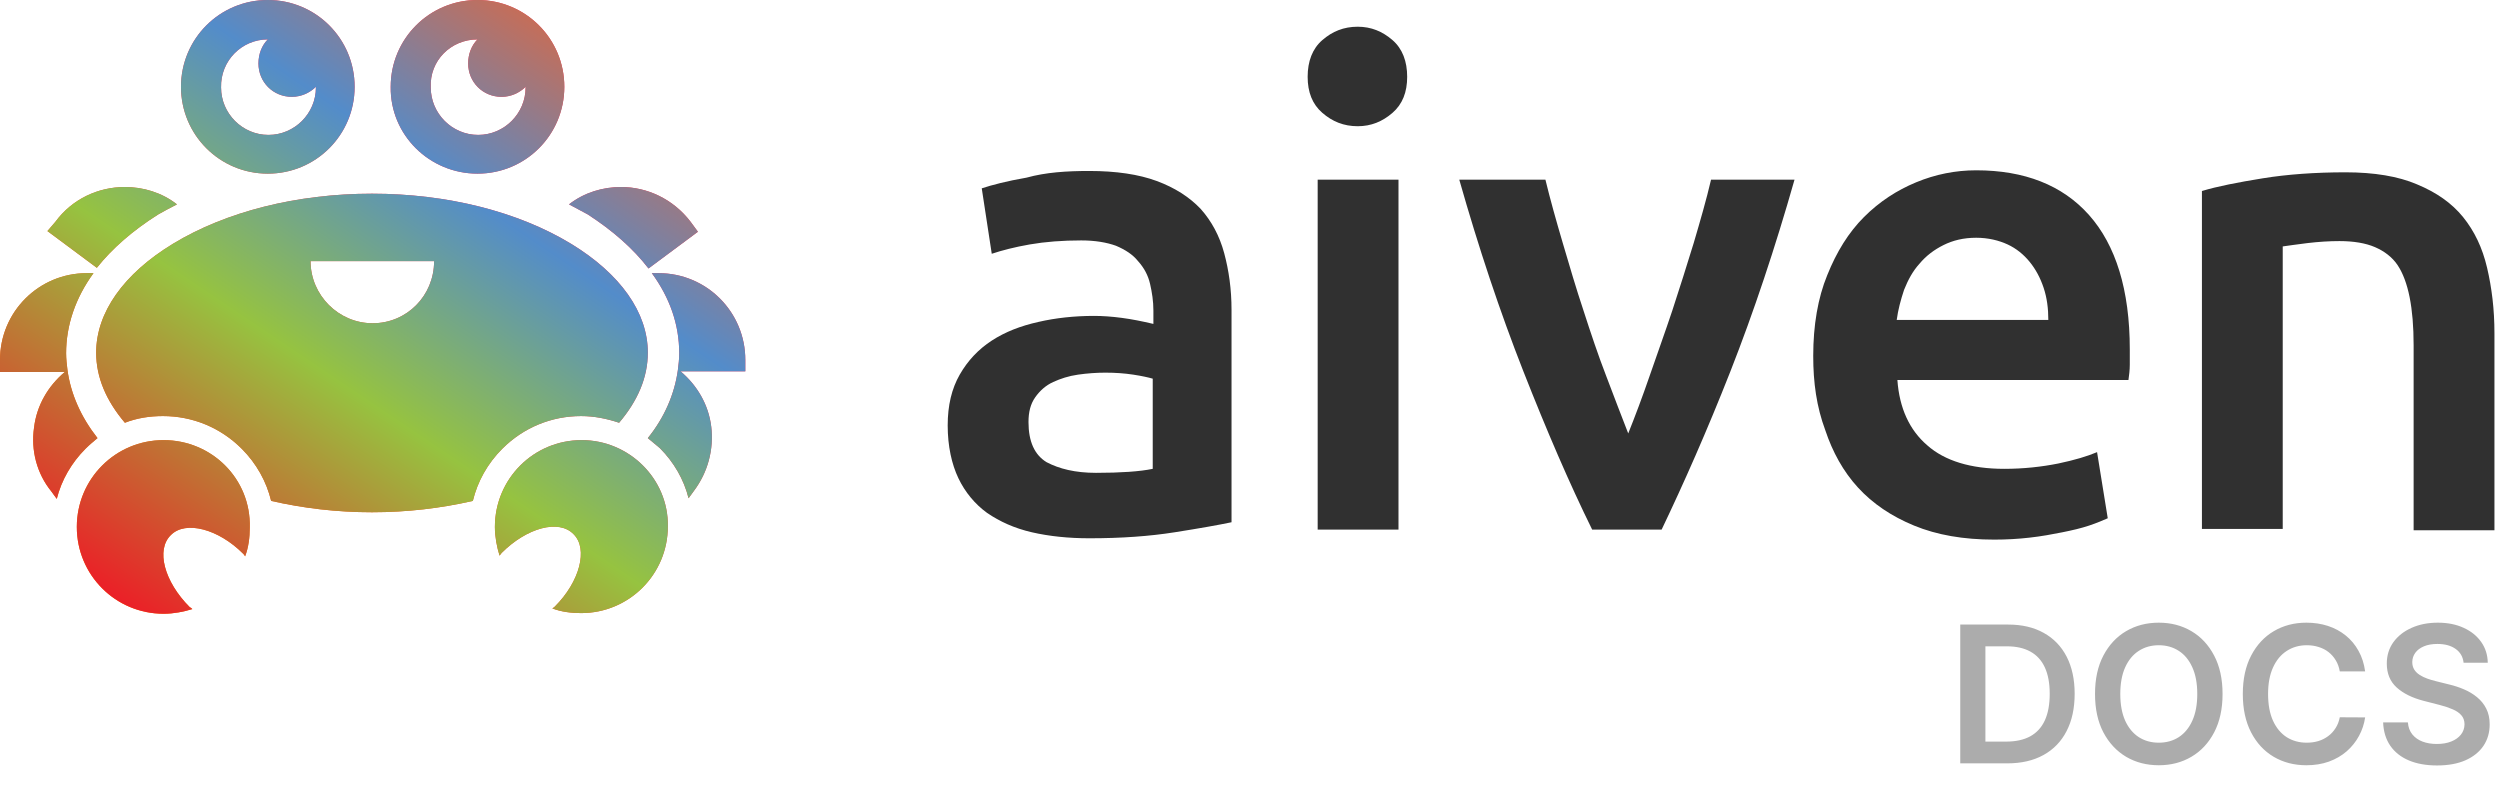 <svg width="131" height="42" viewBox="0 0 131 42" fill="none" xmlns="http://www.w3.org/2000/svg">
<path d="M105.182 40H102.717V32.727H105.232C105.954 32.727 106.574 32.873 107.092 33.164C107.613 33.453 108.013 33.868 108.293 34.41C108.572 34.953 108.712 35.601 108.712 36.356C108.712 37.114 108.571 37.765 108.289 38.31C108.01 38.854 107.606 39.272 107.078 39.563C106.553 39.854 105.92 40 105.182 40ZM104.035 38.86H105.118C105.625 38.86 106.047 38.768 106.386 38.583C106.724 38.396 106.979 38.118 107.149 37.749C107.32 37.377 107.405 36.913 107.405 36.356C107.405 35.8 107.32 35.339 107.149 34.972C106.979 34.602 106.727 34.327 106.393 34.144C106.061 33.959 105.649 33.867 105.157 33.867H104.035V38.86ZM116.462 36.364C116.462 37.147 116.315 37.818 116.022 38.377C115.73 38.934 115.333 39.36 114.828 39.656C114.327 39.952 113.757 40.099 113.12 40.099C112.484 40.099 111.913 39.952 111.409 39.656C110.907 39.357 110.509 38.93 110.216 38.374C109.924 37.815 109.779 37.145 109.779 36.364C109.779 35.58 109.924 34.91 110.216 34.354C110.509 33.795 110.907 33.368 111.409 33.072C111.913 32.776 112.484 32.628 113.12 32.628C113.757 32.628 114.327 32.776 114.828 33.072C115.333 33.368 115.73 33.795 116.022 34.354C116.315 34.91 116.462 35.58 116.462 36.364ZM115.137 36.364C115.137 35.812 115.051 35.347 114.878 34.968C114.708 34.587 114.471 34.299 114.168 34.105C113.865 33.909 113.516 33.81 113.12 33.81C112.725 33.81 112.376 33.909 112.073 34.105C111.77 34.299 111.532 34.587 111.359 34.968C111.189 35.347 111.103 35.812 111.103 36.364C111.103 36.915 111.189 37.382 111.359 37.763C111.532 38.142 111.77 38.429 112.073 38.626C112.376 38.82 112.725 38.917 113.12 38.917C113.516 38.917 113.865 38.82 114.168 38.626C114.471 38.429 114.708 38.142 114.878 37.763C115.051 37.382 115.137 36.915 115.137 36.364ZM123.933 35.181H122.605C122.567 34.963 122.497 34.77 122.395 34.602C122.293 34.432 122.167 34.287 122.015 34.169C121.864 34.051 121.691 33.962 121.497 33.903C121.305 33.841 121.098 33.81 120.875 33.81C120.48 33.81 120.129 33.91 119.824 34.109C119.519 34.305 119.28 34.594 119.107 34.975C118.934 35.354 118.847 35.817 118.847 36.364C118.847 36.92 118.934 37.389 119.107 37.77C119.282 38.149 119.521 38.435 119.824 38.629C120.129 38.821 120.479 38.917 120.872 38.917C121.089 38.917 121.293 38.889 121.482 38.832C121.674 38.773 121.846 38.686 121.997 38.572C122.151 38.459 122.28 38.319 122.384 38.153C122.491 37.988 122.564 37.798 122.605 37.585L123.933 37.592C123.883 37.938 123.775 38.262 123.61 38.565C123.446 38.868 123.232 39.136 122.967 39.368C122.702 39.597 122.392 39.778 122.036 39.908C121.681 40.035 121.287 40.099 120.854 40.099C120.215 40.099 119.644 39.952 119.142 39.656C118.64 39.36 118.245 38.932 117.956 38.374C117.667 37.815 117.523 37.145 117.523 36.364C117.523 35.58 117.669 34.91 117.96 34.354C118.251 33.795 118.647 33.368 119.149 33.072C119.651 32.776 120.219 32.628 120.854 32.628C121.259 32.628 121.635 32.685 121.983 32.798C122.331 32.912 122.641 33.079 122.914 33.299C123.186 33.517 123.41 33.784 123.585 34.102C123.762 34.416 123.878 34.776 123.933 35.181ZM129.092 34.727C129.058 34.416 128.919 34.175 128.673 34.002C128.429 33.829 128.112 33.743 127.721 33.743C127.446 33.743 127.211 33.784 127.014 33.867C126.818 33.95 126.667 34.062 126.563 34.205C126.459 34.347 126.406 34.509 126.403 34.691C126.403 34.843 126.438 34.974 126.506 35.085C126.577 35.197 126.673 35.291 126.794 35.369C126.915 35.445 127.049 35.509 127.195 35.561C127.342 35.613 127.49 35.657 127.639 35.693L128.321 35.863C128.596 35.927 128.86 36.013 129.113 36.122C129.369 36.231 129.597 36.368 129.798 36.534C130.002 36.7 130.163 36.9 130.281 37.134C130.4 37.369 130.459 37.643 130.459 37.958C130.459 38.384 130.35 38.76 130.132 39.084C129.914 39.406 129.599 39.658 129.188 39.84C128.778 40.02 128.282 40.11 127.7 40.11C127.134 40.11 126.643 40.023 126.226 39.847C125.812 39.672 125.487 39.416 125.253 39.08C125.021 38.744 124.895 38.334 124.876 37.852H126.173C126.192 38.105 126.27 38.316 126.407 38.484C126.544 38.652 126.723 38.777 126.943 38.86C127.166 38.943 127.414 38.984 127.689 38.984C127.975 38.984 128.226 38.942 128.442 38.856C128.66 38.769 128.83 38.648 128.953 38.494C129.076 38.338 129.139 38.156 129.141 37.947C129.139 37.758 129.083 37.602 128.974 37.479C128.866 37.353 128.713 37.249 128.516 37.166C128.322 37.081 128.095 37.005 127.835 36.939L127.007 36.726C126.408 36.572 125.935 36.339 125.587 36.026C125.241 35.711 125.068 35.294 125.068 34.773C125.068 34.344 125.184 33.969 125.416 33.647C125.651 33.325 125.969 33.075 126.371 32.898C126.774 32.718 127.23 32.628 127.739 32.628C128.255 32.628 128.707 32.718 129.095 32.898C129.486 33.075 129.792 33.323 130.015 33.64C130.237 33.955 130.352 34.317 130.359 34.727H129.092Z" fill="#ACACAC"/>
<path d="M57.078 8.959C58.478 8.959 59.668 9.134 60.612 9.484C61.557 9.834 62.327 10.324 62.922 10.954C63.482 11.583 63.902 12.353 64.147 13.263C64.392 14.173 64.532 15.153 64.532 16.238V27.366C63.867 27.506 62.887 27.681 61.557 27.891C60.227 28.101 58.758 28.206 57.078 28.206C55.993 28.206 54.978 28.101 54.068 27.891C53.158 27.681 52.389 27.331 51.724 26.877C51.094 26.422 50.569 25.792 50.219 25.057C49.869 24.322 49.659 23.377 49.659 22.292C49.659 21.242 49.869 20.367 50.289 19.632C50.709 18.898 51.269 18.303 51.968 17.848C52.668 17.393 53.473 17.078 54.418 16.868C55.328 16.658 56.308 16.553 57.323 16.553C57.778 16.553 58.268 16.588 58.793 16.658C59.318 16.728 59.843 16.833 60.438 16.973V16.273C60.438 15.783 60.367 15.328 60.263 14.873C60.157 14.418 59.947 14.033 59.633 13.683C59.353 13.333 58.968 13.088 58.478 12.878C57.988 12.703 57.393 12.598 56.658 12.598C55.678 12.598 54.768 12.668 53.963 12.808C53.158 12.948 52.493 13.123 51.968 13.298L51.444 9.869C51.968 9.694 52.773 9.484 53.788 9.309C54.803 9.029 55.888 8.959 57.078 8.959ZM57.428 24.777C58.723 24.777 59.738 24.707 60.403 24.567V19.842C60.157 19.772 59.843 19.702 59.388 19.632C58.933 19.562 58.443 19.527 57.918 19.527C57.463 19.527 56.973 19.562 56.483 19.632C55.993 19.702 55.573 19.842 55.188 20.017C54.803 20.192 54.488 20.472 54.243 20.822C53.998 21.172 53.893 21.592 53.893 22.117C53.893 23.132 54.208 23.832 54.838 24.217C55.503 24.567 56.343 24.777 57.428 24.777Z" fill="#303030"/>
<path d="M73.736 4.025C73.736 4.829 73.491 5.459 72.966 5.914C72.441 6.369 71.846 6.614 71.146 6.614C70.411 6.614 69.816 6.369 69.291 5.914C68.766 5.459 68.521 4.829 68.521 4.025C68.521 3.22 68.766 2.555 69.291 2.1C69.816 1.645 70.411 1.4 71.146 1.4C71.846 1.4 72.441 1.645 72.966 2.1C73.491 2.555 73.736 3.22 73.736 4.025ZM73.281 27.752H69.046V9.414H73.281V27.752Z" fill="#303030"/>
<path d="M83.43 27.752C82.24 25.337 81.05 22.572 79.825 19.458C78.6 16.343 77.48 12.983 76.466 9.414H80.98C81.225 10.429 81.54 11.549 81.89 12.738C82.24 13.928 82.59 15.118 82.975 16.273C83.36 17.463 83.745 18.618 84.165 19.703C84.585 20.822 84.969 21.802 85.319 22.712C85.669 21.837 86.054 20.822 86.439 19.703C86.824 18.583 87.244 17.428 87.629 16.273C88.014 15.083 88.399 13.893 88.749 12.738C89.099 11.549 89.414 10.464 89.659 9.414H94.033C93.018 12.983 91.898 16.343 90.674 19.458C89.449 22.572 88.224 25.337 87.069 27.752H83.43Z" fill="#303030"/>
<path d="M95.013 18.653C95.013 17.043 95.258 15.608 95.748 14.418C96.238 13.193 96.868 12.178 97.673 11.373C98.478 10.569 99.388 9.974 100.403 9.554C101.417 9.134 102.467 8.924 103.552 8.924C106.072 8.924 108.067 9.694 109.466 11.268C110.866 12.843 111.601 15.188 111.601 18.303C111.601 18.548 111.601 18.793 111.601 19.108C111.601 19.387 111.566 19.668 111.531 19.913H99.423C99.528 21.382 100.053 22.537 100.997 23.342C101.907 24.147 103.272 24.567 105.022 24.567C106.037 24.567 106.982 24.462 107.857 24.287C108.696 24.112 109.396 23.902 109.886 23.692L110.446 27.157C110.201 27.262 109.886 27.402 109.466 27.541C109.046 27.681 108.592 27.787 108.067 27.892C107.542 27.997 106.982 28.102 106.352 28.172C105.757 28.241 105.127 28.276 104.497 28.276C102.887 28.276 101.487 28.032 100.298 27.541C99.108 27.052 98.128 26.387 97.358 25.547C96.588 24.707 96.028 23.692 95.643 22.537C95.188 21.312 95.013 20.052 95.013 18.653ZM107.332 16.763C107.332 16.168 107.262 15.608 107.087 15.083C106.912 14.558 106.667 14.103 106.352 13.718C106.037 13.333 105.652 13.018 105.197 12.808C104.742 12.598 104.182 12.458 103.552 12.458C102.887 12.458 102.327 12.598 101.837 12.843C101.347 13.088 100.927 13.403 100.577 13.823C100.228 14.208 99.983 14.663 99.773 15.188C99.598 15.713 99.458 16.238 99.388 16.763H107.332Z" fill="#303030"/>
<path d="M115.381 10.009C116.186 9.764 117.27 9.554 118.565 9.344C119.86 9.134 121.33 9.029 122.905 9.029C124.41 9.029 125.669 9.239 126.649 9.659C127.664 10.079 128.469 10.639 129.064 11.373C129.659 12.108 130.079 12.983 130.324 14.033C130.569 15.083 130.709 16.203 130.709 17.463V27.787H126.474V18.093C126.474 17.113 126.404 16.273 126.264 15.573C126.124 14.873 125.914 14.313 125.634 13.893C125.354 13.473 124.934 13.158 124.445 12.948C123.955 12.738 123.325 12.633 122.59 12.633C122.065 12.633 121.505 12.668 120.91 12.738C120.315 12.808 119.895 12.878 119.615 12.913V27.716H115.381V10.009Z" fill="#303030"/>
<path d="M30.446 21.802C31.146 21.802 31.811 21.942 32.441 22.152C33.421 20.997 33.946 19.773 33.946 18.478C33.946 16.378 32.511 14.348 29.921 12.773C27.157 11.094 23.447 10.149 19.492 10.149C15.538 10.149 11.829 11.094 9.064 12.773C6.474 14.348 5.039 16.378 5.039 18.478C5.039 19.773 5.564 20.997 6.544 22.152C7.174 21.907 7.839 21.802 8.539 21.802C10.079 21.802 11.549 22.397 12.668 23.517C13.438 24.287 13.963 25.232 14.208 26.247C15.888 26.632 17.638 26.842 19.492 26.842C21.347 26.842 23.097 26.632 24.777 26.247C25.022 25.232 25.547 24.287 26.317 23.517C27.436 22.397 28.906 21.802 30.446 21.802ZM19.527 16.938C17.743 16.938 16.273 15.468 16.273 13.683H22.747C22.747 15.503 21.312 16.938 19.527 16.938Z" fill="url(#paint0_linear_91_96)"/>
<path d="M8.294 11.234C8.609 11.059 8.924 10.884 9.274 10.709C8.469 10.079 7.489 9.799 6.544 9.799C5.144 9.799 3.78 10.429 2.905 11.619L2.485 12.108L5.074 14.033C5.879 13.018 6.964 12.073 8.294 11.234Z" fill="url(#paint1_linear_91_96)"/>
<path d="M5.109 22.957C4.234 21.837 3.71 20.648 3.535 19.388C3.5 19.108 3.465 18.793 3.465 18.513C3.465 17.043 3.955 15.608 4.899 14.313H4.549C2.03 14.313 0 16.343 0 18.863V19.493H3.395C2.52 20.227 1.925 21.242 1.785 22.397C1.61 23.587 1.925 24.812 2.695 25.757L2.975 26.142C3.22 25.162 3.745 24.252 4.479 23.517C4.689 23.307 4.899 23.132 5.109 22.957Z" fill="url(#paint2_linear_91_96)"/>
<path d="M33.981 14.068L36.57 12.143L36.185 11.619C35.276 10.429 33.911 9.799 32.546 9.799C31.601 9.799 30.621 10.079 29.816 10.709C30.131 10.884 30.481 11.059 30.796 11.234C32.091 12.073 33.176 13.018 33.981 14.068Z" fill="url(#paint3_linear_91_96)"/>
<path d="M39.055 18.863C39.055 16.343 37.025 14.313 34.506 14.313H34.156C35.101 15.608 35.591 17.008 35.591 18.513C35.591 18.828 35.556 19.108 35.521 19.388C35.346 20.648 34.821 21.872 33.946 22.957C34.156 23.132 34.366 23.307 34.576 23.482C35.311 24.217 35.836 25.127 36.081 26.107L36.361 25.722C37.095 24.742 37.41 23.552 37.27 22.362C37.13 21.207 36.535 20.192 35.661 19.458H39.055V18.863Z" fill="url(#paint4_linear_91_96)"/>
<path d="M14.033 9.099C16.553 9.099 18.583 7.069 18.583 4.549C18.583 2.03 16.553 0 14.033 0C11.514 0 9.484 2.03 9.484 4.549C9.484 7.069 11.514 9.099 14.033 9.099ZM14.033 2.065C14.033 2.065 14.068 2.065 14.033 2.065C13.718 2.38 13.543 2.835 13.543 3.325C13.543 4.304 14.313 5.074 15.293 5.074C15.783 5.074 16.238 4.864 16.553 4.549C16.553 4.549 16.553 4.549 16.553 4.584C16.553 5.949 15.433 7.069 14.068 7.069C12.703 7.069 11.584 5.949 11.584 4.584C11.549 3.185 12.668 2.065 14.033 2.065Z" fill="url(#paint5_linear_91_96)"/>
<path d="M25.022 9.099C27.542 9.099 29.571 7.069 29.571 4.549C29.571 2.03 27.542 0 25.022 0C22.502 0 20.472 2.03 20.472 4.549C20.437 7.069 22.502 9.099 25.022 9.099ZM25.022 2.065C24.707 2.38 24.532 2.835 24.532 3.325C24.532 4.304 25.302 5.074 26.282 5.074C26.772 5.074 27.227 4.864 27.542 4.549C27.542 4.549 27.542 4.549 27.542 4.584C27.542 5.949 26.422 7.069 25.057 7.069C23.692 7.069 22.572 5.949 22.572 4.584C22.502 3.185 23.622 2.065 25.022 2.065Z" fill="url(#paint6_linear_91_96)"/>
<path d="M8.574 23.062C6.054 23.062 4.025 25.092 4.025 27.612C4.025 30.131 6.054 32.161 8.574 32.161C9.099 32.161 9.624 32.056 10.079 31.916C10.044 31.881 10.009 31.846 9.939 31.811C8.609 30.481 8.154 28.802 8.959 28.032C9.729 27.262 11.444 27.717 12.739 29.012C12.774 29.047 12.809 29.081 12.844 29.151C13.018 28.697 13.088 28.172 13.088 27.647C13.159 25.092 11.094 23.062 8.574 23.062Z" fill="url(#paint7_linear_91_96)"/>
<path d="M30.481 23.062C27.962 23.062 25.932 25.092 25.932 27.612C25.932 28.137 26.037 28.662 26.177 29.116C26.212 29.081 26.247 29.012 26.282 28.977C27.612 27.647 29.291 27.192 30.061 27.997C30.831 28.767 30.376 30.481 29.082 31.776C29.047 31.811 29.012 31.846 28.942 31.881C29.396 32.056 29.922 32.126 30.446 32.126C32.966 32.126 34.996 30.096 34.996 27.577C35.031 25.092 32.966 23.062 30.481 23.062Z" fill="url(#paint8_linear_91_96)"/>
<path d="M30.446 21.802C31.146 21.802 31.811 21.942 32.441 22.152C33.421 20.997 33.946 19.773 33.946 18.478C33.946 16.378 32.511 14.348 29.921 12.773C27.157 11.094 23.447 10.149 19.492 10.149C15.538 10.149 11.829 11.094 9.064 12.773C6.474 14.348 5.039 16.378 5.039 18.478C5.039 19.773 5.564 20.997 6.544 22.152C7.174 21.907 7.839 21.802 8.539 21.802C10.079 21.802 11.549 22.397 12.668 23.517C13.438 24.287 13.963 25.232 14.208 26.247C15.888 26.632 17.638 26.842 19.492 26.842C21.347 26.842 23.097 26.632 24.777 26.247C25.022 25.232 25.547 24.287 26.317 23.517C27.436 22.397 28.906 21.802 30.446 21.802ZM19.527 16.938C17.743 16.938 16.273 15.468 16.273 13.683H22.747C22.747 15.503 21.312 16.938 19.527 16.938Z" fill="url(#paint9_linear_91_96)"/>
<path d="M8.294 11.234C8.609 11.059 8.924 10.884 9.274 10.709C8.469 10.079 7.489 9.799 6.544 9.799C5.144 9.799 3.779 10.429 2.905 11.618L2.485 12.108L5.074 14.033C5.879 13.018 6.964 12.073 8.294 11.234Z" fill="url(#paint10_linear_91_96)"/>
<path d="M5.109 22.957C4.234 21.837 3.71 20.648 3.535 19.388C3.5 19.108 3.465 18.793 3.465 18.513C3.465 17.043 3.955 15.608 4.899 14.313H4.549C2.03 14.313 0 16.343 0 18.863V19.493H3.395C2.52 20.227 1.925 21.242 1.785 22.397C1.61 23.587 1.925 24.812 2.695 25.757L2.975 26.142C3.22 25.162 3.745 24.252 4.479 23.517C4.689 23.307 4.899 23.132 5.109 22.957Z" fill="url(#paint11_linear_91_96)"/>
<path d="M33.981 14.068L36.571 12.143L36.185 11.618C35.276 10.429 33.911 9.799 32.546 9.799C31.601 9.799 30.621 10.079 29.816 10.709C30.131 10.884 30.481 11.059 30.796 11.234C32.091 12.073 33.176 13.018 33.981 14.068Z" fill="url(#paint12_linear_91_96)"/>
<path d="M39.055 18.863C39.055 16.343 37.025 14.313 34.506 14.313H34.156C35.101 15.608 35.591 17.008 35.591 18.513C35.591 18.828 35.556 19.108 35.521 19.388C35.346 20.648 34.821 21.872 33.946 22.957C34.156 23.132 34.366 23.307 34.576 23.482C35.311 24.217 35.836 25.127 36.081 26.107L36.361 25.722C37.095 24.742 37.41 23.552 37.27 22.362C37.13 21.207 36.535 20.192 35.661 19.458H39.055V18.863Z" fill="url(#paint13_linear_91_96)"/>
<path d="M14.033 9.099C16.553 9.099 18.583 7.069 18.583 4.549C18.583 2.03 16.553 0 14.033 0C11.514 0 9.484 2.03 9.484 4.549C9.484 7.069 11.514 9.099 14.033 9.099ZM14.033 2.065C13.718 2.38 13.543 2.835 13.543 3.325C13.543 4.304 14.313 5.074 15.293 5.074C15.783 5.074 16.238 4.864 16.553 4.549C16.553 4.549 16.553 4.549 16.553 4.584C16.553 5.949 15.433 7.069 14.068 7.069C12.703 7.069 11.584 5.949 11.584 4.584C11.549 3.185 12.668 2.065 14.033 2.065Z" fill="url(#paint14_linear_91_96)"/>
<path d="M25.022 9.099C27.542 9.099 29.571 7.069 29.571 4.549C29.571 2.03 27.542 0 25.022 0C22.502 0 20.472 2.03 20.472 4.549C20.437 7.069 22.502 9.099 25.022 9.099ZM25.022 2.065C24.707 2.38 24.532 2.835 24.532 3.325C24.532 4.304 25.302 5.074 26.282 5.074C26.772 5.074 27.227 4.864 27.542 4.549C27.542 4.549 27.542 4.549 27.542 4.584C27.542 5.949 26.422 7.069 25.057 7.069C23.692 7.069 22.572 5.949 22.572 4.584C22.502 3.185 23.622 2.065 25.022 2.065Z" fill="url(#paint15_linear_91_96)"/>
<path d="M8.574 23.062C6.054 23.062 4.025 25.092 4.025 27.612C4.025 30.131 6.054 32.161 8.574 32.161C9.099 32.161 9.624 32.056 10.079 31.916C10.044 31.881 10.009 31.846 9.939 31.811C8.609 30.481 8.154 28.802 8.959 28.032C9.729 27.262 11.444 27.717 12.739 29.012C12.774 29.047 12.809 29.081 12.844 29.151C13.018 28.697 13.088 28.172 13.088 27.647C13.159 25.092 11.094 23.062 8.574 23.062Z" fill="url(#paint16_linear_91_96)"/>
<path d="M30.481 23.062C27.962 23.062 25.932 25.092 25.932 27.612C25.932 28.137 26.037 28.662 26.177 29.116C26.212 29.081 26.247 29.012 26.282 28.977C27.612 27.647 29.291 27.192 30.061 27.997C30.831 28.767 30.376 30.481 29.081 31.776C29.047 31.811 29.012 31.846 28.942 31.881C29.396 32.056 29.921 32.126 30.446 32.126C32.966 32.126 34.996 30.096 34.996 27.577C35.031 25.092 32.966 23.062 30.481 23.062Z" fill="url(#paint17_linear_91_96)"/>
<defs>
<linearGradient id="paint0_linear_91_96" x1="11.393" y1="29.481" x2="29.041" y2="5.624" gradientUnits="userSpaceOnUse">
<stop stop-color="#FF7700"/>
<stop offset="0.742" stop-color="#FF3554"/>
</linearGradient>
<linearGradient id="paint1_linear_91_96" x1="-0.804" y1="20.458" x2="16.844" y2="-3.399" gradientUnits="userSpaceOnUse">
<stop stop-color="#FF7700"/>
<stop offset="0.742" stop-color="#FF3554"/>
</linearGradient>
<linearGradient id="paint2_linear_91_96" x1="1.292" y1="22.009" x2="18.94" y2="-1.848" gradientUnits="userSpaceOnUse">
<stop stop-color="#FF7700"/>
<stop offset="0.742" stop-color="#FF3554"/>
</linearGradient>
<linearGradient id="paint3_linear_91_96" x1="16.826" y1="33.5" x2="34.474" y2="9.642" gradientUnits="userSpaceOnUse">
<stop stop-color="#FF7700"/>
<stop offset="0.742" stop-color="#FF3554"/>
</linearGradient>
<linearGradient id="paint4_linear_91_96" x1="22.305" y1="37.553" x2="39.953" y2="13.695" gradientUnits="userSpaceOnUse">
<stop stop-color="#FF7700"/>
<stop offset="0.742" stop-color="#FF3554"/>
</linearGradient>
<linearGradient id="paint5_linear_91_96" x1="1.186" y1="21.93" x2="18.834" y2="-1.927" gradientUnits="userSpaceOnUse">
<stop stop-color="#FF7700"/>
<stop offset="0.742" stop-color="#FF3554"/>
</linearGradient>
<linearGradient id="paint6_linear_91_96" x1="8.273" y1="27.173" x2="25.921" y2="3.315" gradientUnits="userSpaceOnUse">
<stop stop-color="#FF7700"/>
<stop offset="0.742" stop-color="#FF3554"/>
</linearGradient>
<linearGradient id="paint7_linear_91_96" x1="8.609" y1="27.421" x2="26.257" y2="3.564" gradientUnits="userSpaceOnUse">
<stop stop-color="#FF7700"/>
<stop offset="0.742" stop-color="#FF3554"/>
</linearGradient>
<linearGradient id="paint8_linear_91_96" x1="22.833" y1="37.943" x2="40.481" y2="14.086" gradientUnits="userSpaceOnUse">
<stop stop-color="#FF7700"/>
<stop offset="0.742" stop-color="#FF3554"/>
</linearGradient>
<linearGradient id="paint9_linear_91_96" x1="35" y1="-0.161" x2="10.34" y2="36.446" gradientUnits="userSpaceOnUse">
<stop stop-color="#EC1E79"/>
<stop stop-color="#FF5E1F"/>
<stop offset="0.328" stop-color="#538CCA"/>
<stop offset="0.598" stop-color="#96C340"/>
<stop offset="0.963" stop-color="#EC1E27"/>
</linearGradient>
<linearGradient id="paint10_linear_91_96" x1="35" y1="-0.161" x2="10.34" y2="36.446" gradientUnits="userSpaceOnUse">
<stop stop-color="#EC1E79"/>
<stop stop-color="#FF5E1F"/>
<stop offset="0.328" stop-color="#538CCA"/>
<stop offset="0.598" stop-color="#96C340"/>
<stop offset="0.963" stop-color="#EC1E27"/>
</linearGradient>
<linearGradient id="paint11_linear_91_96" x1="35" y1="-0.161" x2="10.34" y2="36.446" gradientUnits="userSpaceOnUse">
<stop stop-color="#EC1E79"/>
<stop stop-color="#FF5E1F"/>
<stop offset="0.328" stop-color="#538CCA"/>
<stop offset="0.598" stop-color="#96C340"/>
<stop offset="0.963" stop-color="#EC1E27"/>
</linearGradient>
<linearGradient id="paint12_linear_91_96" x1="35" y1="-0.161" x2="10.34" y2="36.446" gradientUnits="userSpaceOnUse">
<stop stop-color="#EC1E79"/>
<stop stop-color="#FF5E1F"/>
<stop offset="0.328" stop-color="#538CCA"/>
<stop offset="0.598" stop-color="#96C340"/>
<stop offset="0.963" stop-color="#EC1E27"/>
</linearGradient>
<linearGradient id="paint13_linear_91_96" x1="35" y1="-0.161" x2="10.34" y2="36.446" gradientUnits="userSpaceOnUse">
<stop stop-color="#EC1E79"/>
<stop stop-color="#FF5E1F"/>
<stop offset="0.328" stop-color="#538CCA"/>
<stop offset="0.598" stop-color="#96C340"/>
<stop offset="0.963" stop-color="#EC1E27"/>
</linearGradient>
<linearGradient id="paint14_linear_91_96" x1="35" y1="-0.161" x2="10.34" y2="36.446" gradientUnits="userSpaceOnUse">
<stop stop-color="#EC1E79"/>
<stop stop-color="#FF5E1F"/>
<stop offset="0.328" stop-color="#538CCA"/>
<stop offset="0.598" stop-color="#96C340"/>
<stop offset="0.963" stop-color="#EC1E27"/>
</linearGradient>
<linearGradient id="paint15_linear_91_96" x1="35" y1="-0.161" x2="10.34" y2="36.446" gradientUnits="userSpaceOnUse">
<stop stop-color="#EC1E79"/>
<stop stop-color="#FF5E1F"/>
<stop offset="0.328" stop-color="#538CCA"/>
<stop offset="0.598" stop-color="#96C340"/>
<stop offset="0.963" stop-color="#EC1E27"/>
</linearGradient>
<linearGradient id="paint16_linear_91_96" x1="35" y1="-0.161" x2="10.34" y2="36.446" gradientUnits="userSpaceOnUse">
<stop stop-color="#EC1E79"/>
<stop stop-color="#FF5E1F"/>
<stop offset="0.328" stop-color="#538CCA"/>
<stop offset="0.598" stop-color="#96C340"/>
<stop offset="0.963" stop-color="#EC1E27"/>
</linearGradient>
<linearGradient id="paint17_linear_91_96" x1="35" y1="-0.161" x2="10.34" y2="36.446" gradientUnits="userSpaceOnUse">
<stop stop-color="#EC1E79"/>
<stop stop-color="#FF5E1F"/>
<stop offset="0.328" stop-color="#538CCA"/>
<stop offset="0.598" stop-color="#96C340"/>
<stop offset="0.963" stop-color="#EC1E27"/>
</linearGradient>
</defs>
</svg>
